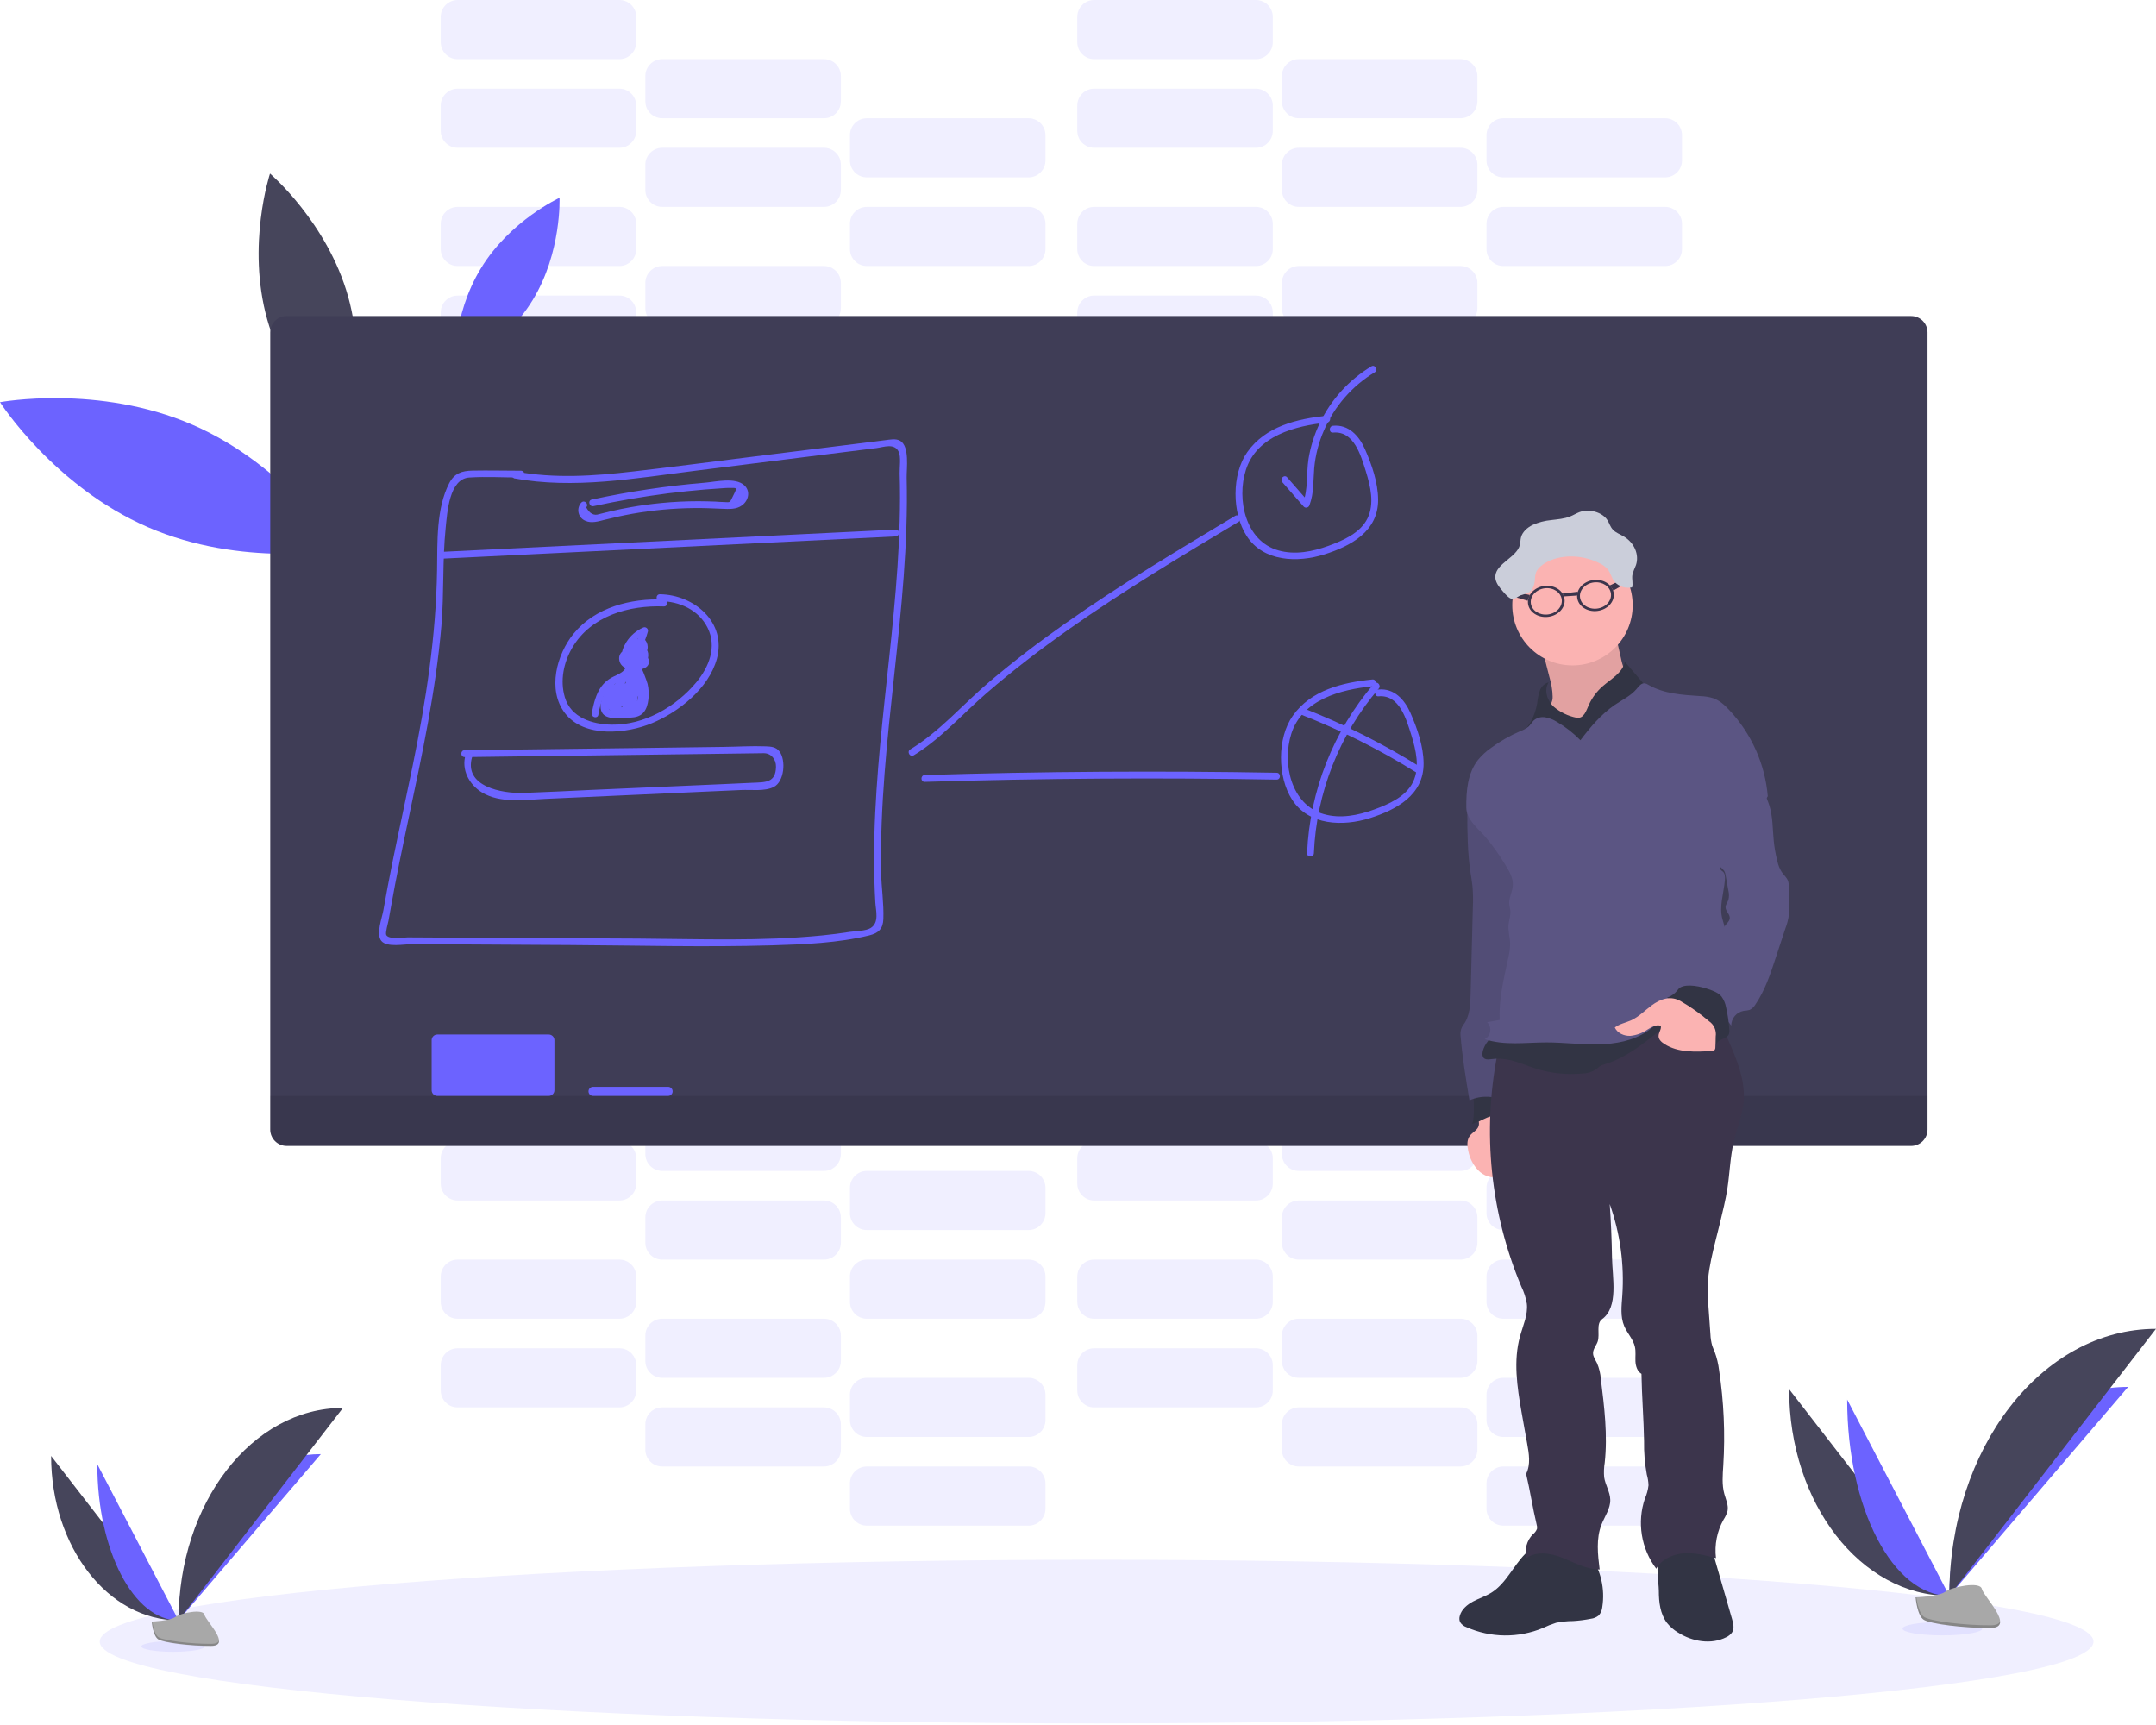 <?xml version="1.0" encoding="UTF-8"?> <svg xmlns="http://www.w3.org/2000/svg" width="100" height="80" viewBox="0 0 100 80" fill="none"><g clip-path="url(#clip0)"><path opacity="0.1" d="M28.727 13.708H21.226C20.793 13.708 20.442 14.059 20.442 14.491V15.666C20.442 16.099 20.793 16.449 21.226 16.449H28.727C29.16 16.449 29.511 16.099 29.511 15.666V14.491C29.511 14.059 29.16 13.708 28.727 13.708Z" fill="#6C63FF"></path><path opacity="0.1" d="M38.217 16.449H30.716C30.283 16.449 29.932 16.8 29.932 17.233V18.407C29.932 18.84 30.283 19.191 30.716 19.191H38.217C38.65 19.191 39.001 18.84 39.001 18.407V17.233C39.001 16.8 38.65 16.449 38.217 16.449Z" fill="#6C63FF"></path><path opacity="0.1" d="M47.707 19.191H40.206C39.773 19.191 39.422 19.542 39.422 19.974V21.149C39.422 21.582 39.773 21.932 40.206 21.932H47.707C48.14 21.932 48.491 21.582 48.491 21.149V19.974C48.491 19.542 48.14 19.191 47.707 19.191Z" fill="#6C63FF"></path><path opacity="0.1" d="M28.727 9.595H21.226C20.793 9.595 20.442 9.946 20.442 10.379V11.554C20.442 11.986 20.793 12.337 21.226 12.337H28.727C29.16 12.337 29.511 11.986 29.511 11.554V10.379C29.511 9.946 29.16 9.595 28.727 9.595Z" fill="#6C63FF"></path><path opacity="0.1" d="M38.217 12.337H30.716C30.283 12.337 29.932 12.688 29.932 13.12V14.295C29.932 14.728 30.283 15.079 30.716 15.079H38.217C38.65 15.079 39.001 14.728 39.001 14.295V13.12C39.001 12.688 38.65 12.337 38.217 12.337Z" fill="#6C63FF"></path><path opacity="0.1" d="M47.707 15.079H40.206C39.773 15.079 39.422 15.429 39.422 15.862V17.037C39.422 17.469 39.773 17.82 40.206 17.82H47.707C48.14 17.82 48.491 17.469 48.491 17.037V15.862C48.491 15.429 48.14 15.079 47.707 15.079Z" fill="#6C63FF"></path><path opacity="0.1" d="M58.252 13.708H50.75C50.318 13.708 49.967 14.059 49.967 14.491V15.666C49.967 16.099 50.318 16.449 50.75 16.449H58.252C58.684 16.449 59.035 16.099 59.035 15.666V14.491C59.035 14.059 58.684 13.708 58.252 13.708Z" fill="#6C63FF"></path><path opacity="0.1" d="M67.742 16.449H60.24C59.807 16.449 59.457 16.8 59.457 17.233V18.407C59.457 18.84 59.807 19.191 60.24 19.191H67.742C68.174 19.191 68.525 18.84 68.525 18.407V17.233C68.525 16.8 68.174 16.449 67.742 16.449Z" fill="#6C63FF"></path><path opacity="0.1" d="M77.231 19.191H69.73C69.297 19.191 68.947 19.542 68.947 19.974V21.149C68.947 21.582 69.297 21.932 69.73 21.932H77.231C77.664 21.932 78.015 21.582 78.015 21.149V19.974C78.015 19.542 77.664 19.191 77.231 19.191Z" fill="#6C63FF"></path><path opacity="0.1" d="M58.252 9.595H50.75C50.318 9.595 49.967 9.946 49.967 10.379V11.554C49.967 11.986 50.318 12.337 50.75 12.337H58.252C58.684 12.337 59.035 11.986 59.035 11.554V10.379C59.035 9.946 58.684 9.595 58.252 9.595Z" fill="#6C63FF"></path><path opacity="0.1" d="M67.742 12.337H60.24C59.807 12.337 59.457 12.688 59.457 13.12V14.295C59.457 14.728 59.807 15.079 60.24 15.079H67.742C68.174 15.079 68.525 14.728 68.525 14.295V13.12C68.525 12.688 68.174 12.337 67.742 12.337Z" fill="#6C63FF"></path><path opacity="0.1" d="M77.231 15.079H69.73C69.297 15.079 68.947 15.429 68.947 15.862V17.037C68.947 17.469 69.297 17.82 69.73 17.82H77.231C77.664 17.82 78.015 17.469 78.015 17.037V15.862C78.015 15.429 77.664 15.079 77.231 15.079Z" fill="#6C63FF"></path><path opacity="0.1" d="M28.727 4.112H21.226C20.793 4.112 20.442 4.463 20.442 4.896V6.07C20.442 6.503 20.793 6.854 21.226 6.854H28.727C29.16 6.854 29.511 6.503 29.511 6.07V4.896C29.511 4.463 29.16 4.112 28.727 4.112Z" fill="#6C63FF"></path><path opacity="0.1" d="M38.217 6.854H30.716C30.283 6.854 29.932 7.205 29.932 7.637V8.812C29.932 9.245 30.283 9.595 30.716 9.595H38.217C38.65 9.595 39.001 9.245 39.001 8.812V7.637C39.001 7.205 38.65 6.854 38.217 6.854Z" fill="#6C63FF"></path><path opacity="0.1" d="M47.707 9.595H40.206C39.773 9.595 39.422 9.946 39.422 10.379V11.554C39.422 11.986 39.773 12.337 40.206 12.337H47.707C48.14 12.337 48.491 11.986 48.491 11.554V10.379C48.491 9.946 48.14 9.595 47.707 9.595Z" fill="#6C63FF"></path><path opacity="0.1" d="M28.727 0H21.226C20.793 0 20.442 0.351 20.442 0.783V1.958C20.442 2.391 20.793 2.742 21.226 2.742H28.727C29.16 2.742 29.511 2.391 29.511 1.958V0.783C29.511 0.351 29.16 0 28.727 0Z" fill="#6C63FF"></path><path opacity="0.1" d="M38.217 2.741H30.716C30.283 2.741 29.932 3.092 29.932 3.525V4.7C29.932 5.132 30.283 5.483 30.716 5.483H38.217C38.65 5.483 39.001 5.132 39.001 4.7V3.525C39.001 3.092 38.65 2.741 38.217 2.741Z" fill="#6C63FF"></path><path opacity="0.1" d="M47.707 5.483H40.206C39.773 5.483 39.422 5.834 39.422 6.267V7.441C39.422 7.874 39.773 8.225 40.206 8.225H47.707C48.14 8.225 48.491 7.874 48.491 7.441V6.267C48.491 5.834 48.14 5.483 47.707 5.483Z" fill="#6C63FF"></path><path opacity="0.1" d="M58.252 4.112H50.75C50.318 4.112 49.967 4.463 49.967 4.896V6.07C49.967 6.503 50.318 6.854 50.75 6.854H58.252C58.684 6.854 59.035 6.503 59.035 6.07V4.896C59.035 4.463 58.684 4.112 58.252 4.112Z" fill="#6C63FF"></path><path opacity="0.1" d="M67.742 6.854H60.24C59.807 6.854 59.457 7.205 59.457 7.637V8.812C59.457 9.245 59.807 9.595 60.24 9.595H67.742C68.174 9.595 68.525 9.245 68.525 8.812V7.637C68.525 7.205 68.174 6.854 67.742 6.854Z" fill="#6C63FF"></path><path opacity="0.1" d="M77.231 9.595H69.73C69.297 9.595 68.947 9.946 68.947 10.379V11.554C68.947 11.986 69.297 12.337 69.73 12.337H77.231C77.664 12.337 78.015 11.986 78.015 11.554V10.379C78.015 9.946 77.664 9.595 77.231 9.595Z" fill="#6C63FF"></path><path opacity="0.1" d="M58.252 0H50.75C50.318 0 49.967 0.351 49.967 0.783V1.958C49.967 2.391 50.318 2.742 50.75 2.742H58.252C58.684 2.742 59.035 2.391 59.035 1.958V0.783C59.035 0.351 58.684 0 58.252 0Z" fill="#6C63FF"></path><path opacity="0.1" d="M67.742 2.741H60.24C59.807 2.741 59.457 3.092 59.457 3.525V4.7C59.457 5.132 59.807 5.483 60.24 5.483H67.742C68.174 5.483 68.525 5.132 68.525 4.7V3.525C68.525 3.092 68.174 2.741 67.742 2.741Z" fill="#6C63FF"></path><path opacity="0.1" d="M77.231 5.483H69.73C69.297 5.483 68.947 5.834 68.947 6.267V7.441C68.947 7.874 69.297 8.225 69.73 8.225H77.231C77.664 8.225 78.015 7.874 78.015 7.441V6.267C78.015 5.834 77.664 5.483 77.231 5.483Z" fill="#6C63FF"></path><path opacity="0.1" d="M28.727 62.528H21.226C20.793 62.528 20.442 62.879 20.442 63.312V64.486C20.442 64.919 20.793 65.27 21.226 65.27H28.727C29.16 65.27 29.511 64.919 29.511 64.486V63.312C29.511 62.879 29.16 62.528 28.727 62.528Z" fill="#6C63FF"></path><path opacity="0.1" d="M38.217 65.27H30.716C30.283 65.27 29.932 65.621 29.932 66.053V67.228C29.932 67.661 30.283 68.011 30.716 68.011H38.217C38.65 68.011 39.001 67.661 39.001 67.228V66.053C39.001 65.621 38.65 65.27 38.217 65.27Z" fill="#6C63FF"></path><path opacity="0.1" d="M47.707 68.011H40.206C39.773 68.011 39.422 68.362 39.422 68.795V69.97C39.422 70.402 39.773 70.753 40.206 70.753H47.707C48.14 70.753 48.491 70.402 48.491 69.97V68.795C48.491 68.362 48.14 68.011 47.707 68.011Z" fill="#6C63FF"></path><path opacity="0.1" d="M28.727 58.416H21.226C20.793 58.416 20.442 58.767 20.442 59.2V60.374C20.442 60.807 20.793 61.158 21.226 61.158H28.727C29.16 61.158 29.511 60.807 29.511 60.374V59.2C29.511 58.767 29.16 58.416 28.727 58.416Z" fill="#6C63FF"></path><path opacity="0.1" d="M38.217 61.157H30.716C30.283 61.157 29.932 61.508 29.932 61.941V63.116C29.932 63.548 30.283 63.899 30.716 63.899H38.217C38.65 63.899 39.001 63.548 39.001 63.116V61.941C39.001 61.508 38.65 61.157 38.217 61.157Z" fill="#6C63FF"></path><path opacity="0.1" d="M47.707 63.899H40.206C39.773 63.899 39.422 64.25 39.422 64.683V65.857C39.422 66.29 39.773 66.641 40.206 66.641H47.707C48.14 66.641 48.491 66.29 48.491 65.857V64.683C48.491 64.25 48.14 63.899 47.707 63.899Z" fill="#6C63FF"></path><path opacity="0.1" d="M58.252 62.528H50.75C50.318 62.528 49.967 62.879 49.967 63.312V64.486C49.967 64.919 50.318 65.27 50.75 65.27H58.252C58.684 65.27 59.035 64.919 59.035 64.486V63.312C59.035 62.879 58.684 62.528 58.252 62.528Z" fill="#6C63FF"></path><path opacity="0.1" d="M67.742 65.27H60.24C59.807 65.27 59.457 65.621 59.457 66.053V67.228C59.457 67.661 59.807 68.011 60.24 68.011H67.742C68.174 68.011 68.525 67.661 68.525 67.228V66.053C68.525 65.621 68.174 65.27 67.742 65.27Z" fill="#6C63FF"></path><path opacity="0.1" d="M77.231 68.011H69.73C69.297 68.011 68.947 68.362 68.947 68.795V69.97C68.947 70.402 69.297 70.753 69.73 70.753H77.231C77.664 70.753 78.015 70.402 78.015 69.97V68.795C78.015 68.362 77.664 68.011 77.231 68.011Z" fill="#6C63FF"></path><path opacity="0.1" d="M58.252 58.416H50.75C50.318 58.416 49.967 58.767 49.967 59.2V60.374C49.967 60.807 50.318 61.158 50.75 61.158H58.252C58.684 61.158 59.035 60.807 59.035 60.374V59.2C59.035 58.767 58.684 58.416 58.252 58.416Z" fill="#6C63FF"></path><path opacity="0.1" d="M67.742 61.157H60.24C59.807 61.157 59.457 61.508 59.457 61.941V63.116C59.457 63.548 59.807 63.899 60.24 63.899H67.742C68.174 63.899 68.525 63.548 68.525 63.116V61.941C68.525 61.508 68.174 61.157 67.742 61.157Z" fill="#6C63FF"></path><path opacity="0.1" d="M77.231 63.899H69.73C69.297 63.899 68.947 64.25 68.947 64.683V65.857C68.947 66.29 69.297 66.641 69.73 66.641H77.231C77.664 66.641 78.015 66.29 78.015 65.857V64.683C78.015 64.25 77.664 63.899 77.231 63.899Z" fill="#6C63FF"></path><path opacity="0.1" d="M28.727 52.933H21.226C20.793 52.933 20.442 53.284 20.442 53.716V54.891C20.442 55.324 20.793 55.674 21.226 55.674H28.727C29.16 55.674 29.511 55.324 29.511 54.891V53.716C29.511 53.284 29.16 52.933 28.727 52.933Z" fill="#6C63FF"></path><path opacity="0.1" d="M38.217 55.675H30.716C30.283 55.675 29.932 56.025 29.932 56.458V57.633C29.932 58.065 30.283 58.416 30.716 58.416H38.217C38.65 58.416 39.001 58.065 39.001 57.633V56.458C39.001 56.025 38.65 55.675 38.217 55.675Z" fill="#6C63FF"></path><path opacity="0.1" d="M47.707 58.416H40.206C39.773 58.416 39.422 58.767 39.422 59.2V60.374C39.422 60.807 39.773 61.158 40.206 61.158H47.707C48.14 61.158 48.491 60.807 48.491 60.374V59.2C48.491 58.767 48.14 58.416 47.707 58.416Z" fill="#6C63FF"></path><path opacity="0.1" d="M28.727 48.821H21.226C20.793 48.821 20.442 49.171 20.442 49.604V50.779C20.442 51.211 20.793 51.562 21.226 51.562H28.727C29.16 51.562 29.511 51.211 29.511 50.779V49.604C29.511 49.171 29.16 48.821 28.727 48.821Z" fill="#6C63FF"></path><path opacity="0.1" d="M38.217 51.562H30.716C30.283 51.562 29.932 51.913 29.932 52.346V53.52C29.932 53.953 30.283 54.304 30.716 54.304H38.217C38.65 54.304 39.001 53.953 39.001 53.52V52.346C39.001 51.913 38.65 51.562 38.217 51.562Z" fill="#6C63FF"></path><path opacity="0.1" d="M47.707 54.304H40.206C39.773 54.304 39.422 54.654 39.422 55.087V56.262C39.422 56.694 39.773 57.045 40.206 57.045H47.707C48.14 57.045 48.491 56.694 48.491 56.262V55.087C48.491 54.654 48.14 54.304 47.707 54.304Z" fill="#6C63FF"></path><path opacity="0.1" d="M58.252 52.933H50.75C50.318 52.933 49.967 53.284 49.967 53.716V54.891C49.967 55.324 50.318 55.674 50.75 55.674H58.252C58.684 55.674 59.035 55.324 59.035 54.891V53.716C59.035 53.284 58.684 52.933 58.252 52.933Z" fill="#6C63FF"></path><path opacity="0.1" d="M67.742 55.675H60.24C59.807 55.675 59.457 56.025 59.457 56.458V57.633C59.457 58.065 59.807 58.416 60.24 58.416H67.742C68.174 58.416 68.525 58.065 68.525 57.633V56.458C68.525 56.025 68.174 55.675 67.742 55.675Z" fill="#6C63FF"></path><path opacity="0.1" d="M77.231 58.416H69.73C69.297 58.416 68.947 58.767 68.947 59.2V60.374C68.947 60.807 69.297 61.158 69.73 61.158H77.231C77.664 61.158 78.015 60.807 78.015 60.374V59.2C78.015 58.767 77.664 58.416 77.231 58.416Z" fill="#6C63FF"></path><path opacity="0.1" d="M58.252 48.821H50.75C50.318 48.821 49.967 49.171 49.967 49.604V50.779C49.967 51.211 50.318 51.562 50.75 51.562H58.252C58.684 51.562 59.035 51.211 59.035 50.779V49.604C59.035 49.171 58.684 48.821 58.252 48.821Z" fill="#6C63FF"></path><path opacity="0.1" d="M67.742 51.562H60.24C59.807 51.562 59.457 51.913 59.457 52.346V53.52C59.457 53.953 59.807 54.304 60.24 54.304H67.742C68.174 54.304 68.525 53.953 68.525 53.52V52.346C68.525 51.913 68.174 51.562 67.742 51.562Z" fill="#6C63FF"></path><path opacity="0.1" d="M77.231 54.304H69.73C69.297 54.304 68.947 54.654 68.947 55.087V56.262C68.947 56.694 69.297 57.045 69.73 57.045H77.231C77.664 57.045 78.015 56.694 78.015 56.262V55.087C78.015 54.654 77.664 54.304 77.231 54.304Z" fill="#6C63FF"></path><path opacity="0.1" d="M50.863 79.927C76.399 79.927 97.1 78.227 97.1 76.131C97.1 74.034 76.399 72.335 50.863 72.335C25.327 72.335 4.626 74.034 4.626 76.131C4.626 78.227 25.327 79.927 50.863 79.927Z" fill="#6C63FF"></path><path d="M8.926 19.697C13.286 21.587 15.791 25.496 15.791 25.496C15.791 25.496 11.227 26.34 6.865 24.451C2.504 22.563 0 18.652 0 18.652C0 18.652 4.565 17.807 8.926 19.697Z" fill="#6C63FF"></path><path d="M22.307 12.442C23.655 10.228 25.952 9.174 25.952 9.174C25.952 9.174 26.057 11.698 24.713 13.906C23.369 16.114 21.067 17.167 21.067 17.167C21.067 17.167 20.957 14.644 22.307 12.442Z" fill="#6C63FF"></path><path d="M12.393 14.812C13.358 18.256 16.017 20.523 16.017 20.523C16.017 20.523 17.113 17.204 16.148 13.759C15.183 10.315 12.523 8.049 12.523 8.049C12.523 8.049 11.427 11.367 12.393 14.812Z" fill="#46455B"></path><path d="M88.643 14.657H13.294C12.875 14.657 12.534 14.997 12.534 15.417V52.384C12.534 52.803 12.875 53.144 13.294 53.144H88.643C89.062 53.144 89.403 52.803 89.403 52.384V15.417C89.403 14.997 89.062 14.657 88.643 14.657Z" fill="#3F3D56"></path><path opacity="0.1" d="M12.534 50.824H89.403V52.383C89.403 52.585 89.323 52.779 89.18 52.921C89.038 53.064 88.844 53.144 88.643 53.144H13.294C13.093 53.144 12.899 53.064 12.757 52.921C12.614 52.779 12.534 52.585 12.534 52.383V50.824Z" fill="black"></path><path d="M25.451 47.977H20.284C20.139 47.977 20.021 48.095 20.021 48.241V50.56C20.021 50.706 20.139 50.824 20.284 50.824H25.451C25.597 50.824 25.715 50.706 25.715 50.56V48.241C25.715 48.095 25.597 47.977 25.451 47.977Z" fill="#6C63FF"></path><path d="M30.987 50.402H27.507C27.391 50.402 27.296 50.497 27.296 50.613C27.296 50.73 27.391 50.824 27.507 50.824H30.987C31.103 50.824 31.198 50.73 31.198 50.613C31.198 50.497 31.103 50.402 30.987 50.402Z" fill="#6C63FF"></path><path d="M23.832 22.183C26.615 22.697 29.454 22.183 32.225 21.835L40.647 20.781C40.987 20.738 41.483 20.534 41.683 20.951C41.796 21.184 41.72 21.689 41.728 21.957C41.751 22.695 41.748 23.433 41.728 24.171C41.691 25.582 41.587 26.989 41.455 28.394C41.199 31.143 40.836 33.877 40.655 36.636C40.562 38.041 40.516 39.45 40.557 40.854C40.566 41.19 40.58 41.525 40.6 41.859C40.622 42.233 40.79 42.789 40.382 43.039C40.149 43.182 39.69 43.175 39.423 43.217C39.002 43.284 38.58 43.336 38.15 43.38C35.314 43.663 32.442 43.545 29.596 43.528L21.002 43.484L18.906 43.472C18.716 43.472 18.032 43.586 17.915 43.361C17.865 43.265 17.997 42.816 18.02 42.695C18.053 42.497 18.088 42.299 18.126 42.102C18.37 40.715 18.659 39.337 18.95 37.96C19.576 35.007 20.216 32.04 20.473 29.024C20.601 27.511 20.516 25.985 20.672 24.475C20.745 23.773 20.831 22.209 21.765 22.146C22.555 22.094 23.37 22.146 24.163 22.146C24.204 22.146 24.245 22.13 24.274 22.1C24.304 22.07 24.321 22.03 24.321 21.988C24.321 21.946 24.304 21.906 24.274 21.876C24.245 21.847 24.204 21.83 24.163 21.83C23.414 21.83 22.664 21.81 21.916 21.825C21.418 21.834 21.072 21.952 20.835 22.41C20.228 23.585 20.291 25.151 20.272 26.434C20.226 29.503 19.755 32.507 19.141 35.509C18.832 37.02 18.499 38.526 18.192 40.038C18.048 40.76 17.91 41.485 17.783 42.211C17.724 42.557 17.426 43.32 17.688 43.637C17.951 43.954 18.759 43.783 19.12 43.786L21.636 43.8L26.457 43.828C29.572 43.846 32.697 43.933 35.811 43.842C37.298 43.797 38.869 43.736 40.317 43.381C40.748 43.275 40.956 43.077 40.972 42.617C40.998 41.904 40.882 41.17 40.867 40.454C40.761 34.327 42.201 28.286 42.053 22.158C42.044 21.741 42.201 20.691 41.745 20.439C41.541 20.325 41.275 20.388 41.06 20.413C40.649 20.46 40.239 20.518 39.827 20.567L34.487 21.233C32.779 21.444 31.073 21.672 29.363 21.866C27.552 22.077 25.724 22.202 23.92 21.866C23.721 21.829 23.635 22.134 23.836 22.171L23.832 22.183Z" fill="#6C63FF"></path><path d="M20.475 25.911L41.545 24.877C41.748 24.867 41.749 24.55 41.545 24.561L20.475 25.594C20.273 25.604 20.272 25.92 20.475 25.911Z" fill="#6C63FF"></path><path d="M26.966 23.303C26.907 23.366 26.865 23.442 26.842 23.524C26.819 23.607 26.816 23.694 26.835 23.778C26.853 23.862 26.892 23.94 26.947 24.006C27.003 24.071 27.073 24.122 27.153 24.154C27.437 24.284 27.77 24.175 28.051 24.105C28.473 23.999 28.895 23.905 29.328 23.828C30.271 23.661 31.227 23.573 32.185 23.563C32.621 23.557 33.055 23.577 33.491 23.596C33.807 23.609 34.148 23.634 34.416 23.438C34.722 23.215 34.821 22.778 34.521 22.506C34.1 22.121 33.191 22.345 32.703 22.385C30.936 22.532 29.18 22.794 27.446 23.169C27.248 23.212 27.331 23.517 27.53 23.474C28.674 23.227 29.827 23.029 30.988 22.879C31.559 22.809 32.131 22.75 32.703 22.701C32.973 22.679 33.243 22.659 33.513 22.643C33.619 22.637 33.73 22.625 33.838 22.628C34.172 22.636 34.211 22.576 34.011 22.98C33.833 23.337 33.89 23.296 33.581 23.284C33.45 23.284 33.319 23.27 33.188 23.263C32.921 23.252 32.653 23.246 32.385 23.245C31.815 23.245 31.246 23.273 30.679 23.328C30.198 23.374 29.718 23.439 29.243 23.524C28.945 23.576 28.65 23.637 28.356 23.705C28.226 23.736 28.096 23.767 27.966 23.8C27.904 23.817 27.84 23.831 27.778 23.847C27.548 23.927 27.351 23.822 27.189 23.531C27.33 23.384 27.108 23.16 26.965 23.308L26.966 23.303Z" fill="#6C63FF"></path><path d="M30.785 27.803C29.26 27.744 27.612 28.157 26.607 29.385C25.82 30.346 25.372 31.994 26.205 33.076C27.1 34.236 29.064 34.031 30.248 33.536C31.5 33.009 32.871 31.922 33.248 30.562C33.717 28.863 32.193 27.579 30.606 27.56C30.403 27.56 30.403 27.876 30.606 27.876C31.511 27.887 32.399 28.275 32.821 29.117C33.262 30.005 32.882 30.937 32.293 31.648C31.351 32.779 29.877 33.632 28.375 33.608C27.474 33.594 26.477 33.285 26.198 32.334C25.968 31.564 26.143 30.721 26.544 30.038C27.41 28.561 29.174 28.062 30.792 28.125C30.995 28.132 30.995 27.816 30.792 27.809L30.785 27.803Z" fill="#6C63FF"></path><path d="M29.27 30.146C29.205 30.122 29.135 30.115 29.066 30.125C28.998 30.136 28.933 30.163 28.878 30.205C28.823 30.247 28.779 30.303 28.751 30.366C28.723 30.43 28.712 30.499 28.718 30.568C28.749 30.98 29.203 31.096 29.543 31.071C29.837 31.046 30.181 30.937 30.078 30.569C30.059 30.504 30.026 30.444 29.982 30.393C29.937 30.341 29.882 30.3 29.821 30.272C29.726 30.235 29.624 30.222 29.523 30.235C29.484 30.235 29.127 30.366 29.279 30.209L29.03 30.176C29.057 30.203 29.079 30.236 29.092 30.273C29.105 30.309 29.11 30.348 29.106 30.387C29.106 30.414 29.114 30.441 29.128 30.465C29.142 30.489 29.162 30.509 29.186 30.522C29.21 30.536 29.237 30.543 29.264 30.543C29.292 30.544 29.319 30.536 29.343 30.523C29.379 30.508 29.419 30.503 29.457 30.509C29.496 30.515 29.532 30.532 29.562 30.558C29.592 30.583 29.614 30.617 29.626 30.654C29.637 30.692 29.638 30.732 29.629 30.77C29.62 30.806 29.625 30.845 29.642 30.878C29.659 30.911 29.687 30.938 29.722 30.952C29.756 30.967 29.795 30.969 29.831 30.958C29.866 30.947 29.897 30.924 29.918 30.892C30.023 30.702 30.151 30.325 29.992 30.126C29.887 29.992 29.683 30.033 29.557 30.111C29.479 30.166 29.406 30.228 29.34 30.297C29.212 30.41 29.129 30.463 29.176 30.247C29.255 29.853 29.631 29.54 29.974 29.383L29.741 29.205C29.62 29.662 29.402 30.088 29.104 30.454L29.373 30.566C29.366 30.421 29.403 30.278 29.48 30.155C29.557 30.032 29.67 29.936 29.804 29.88H29.649L29.731 30.015C29.7 30.214 30.005 30.299 30.036 30.098C30.076 29.837 29.911 29.499 29.607 29.627C29.243 29.779 29.054 30.195 29.061 30.566C29.061 30.693 29.241 30.791 29.332 30.679C29.668 30.272 29.913 29.797 30.05 29.288C30.058 29.258 30.056 29.226 30.046 29.197C30.035 29.168 30.017 29.142 29.992 29.123C29.967 29.104 29.938 29.093 29.907 29.09C29.876 29.088 29.845 29.095 29.817 29.11C29.502 29.253 29.235 29.485 29.05 29.779C28.921 29.989 28.76 30.318 28.891 30.561C28.912 30.6 28.941 30.634 28.976 30.661C29.01 30.689 29.05 30.709 29.093 30.721C29.136 30.733 29.18 30.737 29.224 30.732C29.268 30.726 29.311 30.712 29.349 30.691C29.447 30.633 29.536 30.562 29.614 30.48C29.653 30.445 29.696 30.385 29.748 30.374C29.794 30.343 29.792 30.36 29.741 30.43C29.74 30.539 29.708 30.646 29.649 30.738L29.938 30.859C29.964 30.761 29.961 30.657 29.929 30.56C29.897 30.463 29.838 30.378 29.759 30.314C29.68 30.25 29.583 30.21 29.482 30.2C29.381 30.19 29.279 30.209 29.188 30.255L29.426 30.392C29.431 30.258 29.389 30.126 29.307 30.02C29.295 29.999 29.278 29.982 29.258 29.969C29.238 29.956 29.215 29.947 29.191 29.944C29.167 29.941 29.143 29.943 29.12 29.951C29.098 29.958 29.077 29.971 29.059 29.987C28.899 30.155 28.868 30.445 29.07 30.6C29.221 30.715 29.294 30.6 29.46 30.573C30.022 30.501 29.694 30.754 29.496 30.762C29.407 30.772 29.318 30.765 29.231 30.743C29.011 30.669 28.997 30.573 29.19 30.455C29.379 30.532 29.46 30.227 29.274 30.151L29.27 30.146Z" fill="#6C63FF"></path><path d="M29.016 30.724C29.146 31.146 28.61 31.285 28.356 31.431C28.178 31.531 28.022 31.667 27.899 31.83C27.634 32.187 27.535 32.64 27.447 33.067C27.407 33.267 27.712 33.351 27.753 33.151C27.801 32.838 27.891 32.532 28.02 32.242C28.209 31.864 28.482 31.738 28.836 31.544C29.19 31.349 29.446 31.049 29.321 30.64C29.262 30.446 28.956 30.529 29.016 30.724Z" fill="#6C63FF"></path><path d="M29.543 30.512C29.468 30.523 29.399 30.561 29.35 30.619C29.302 30.678 29.276 30.753 29.28 30.828C29.28 30.954 29.363 31.034 29.42 31.134C29.555 31.339 29.658 31.564 29.726 31.8C29.776 32.026 29.826 32.432 29.708 32.643C29.49 33.034 29.095 32.96 28.759 32.96C28.443 32.96 28.198 33.065 28.209 32.624C28.215 32.377 28.388 32.126 28.525 31.93L28.236 31.892C28.297 32.214 28.329 32.541 28.332 32.869C28.332 33.015 28.556 33.097 28.626 32.948C28.796 32.591 28.93 32.219 29.028 31.837L28.717 31.794L28.772 32.596C28.773 32.63 28.784 32.663 28.805 32.69C28.827 32.717 28.856 32.736 28.889 32.745C28.922 32.754 28.957 32.752 28.989 32.74C29.021 32.727 29.048 32.705 29.066 32.676C29.103 32.635 29.13 32.587 29.145 32.534C29.155 32.484 29.058 32.15 29.019 32.269L29.329 32.311L29.352 31.55L29.035 31.592C29.102 31.807 29.122 32.033 29.094 32.256C29.074 32.432 29.37 32.472 29.411 32.298L29.609 31.276L29.32 31.312C29.389 31.454 29.407 31.614 29.374 31.768C29.351 31.971 29.667 31.968 29.69 31.768C29.717 31.558 29.683 31.345 29.593 31.153C29.577 31.127 29.554 31.106 29.526 31.092C29.498 31.079 29.467 31.074 29.436 31.078C29.405 31.082 29.377 31.095 29.353 31.115C29.33 31.135 29.313 31.162 29.304 31.191L29.105 32.214L29.416 32.256C29.448 32.005 29.423 31.75 29.345 31.509C29.335 31.472 29.311 31.441 29.28 31.42C29.248 31.4 29.21 31.391 29.172 31.396C29.135 31.401 29.101 31.419 29.075 31.448C29.05 31.476 29.036 31.512 29.035 31.55L29.013 32.311C29.013 32.496 29.269 32.522 29.324 32.353L29.341 32.302C29.348 32.275 29.348 32.246 29.341 32.219C29.334 32.192 29.32 32.168 29.301 32.148C28.973 31.791 28.907 32.358 28.793 32.516L29.088 32.596L29.033 31.794C29.021 31.624 28.768 31.571 28.722 31.752C28.633 32.109 28.509 32.456 28.353 32.789L28.648 32.869C28.645 32.513 28.61 32.158 28.543 31.808C28.515 31.663 28.325 31.669 28.254 31.77C28.043 32.074 27.678 32.737 27.96 33.101C28.205 33.417 28.978 33.295 29.308 33.275C29.829 33.245 30.018 32.915 30.075 32.424C30.102 32.189 30.089 31.95 30.036 31.72C30.007 31.595 29.72 30.806 29.633 30.822C29.833 30.785 29.748 30.48 29.549 30.516L29.543 30.512Z" fill="#6C63FF"></path><path d="M28.931 31.223L28.067 32.363L28.34 32.522L28.973 31.607L28.684 31.485L28.369 32.688C28.36 32.724 28.365 32.763 28.382 32.796C28.399 32.83 28.427 32.856 28.462 32.87C28.496 32.885 28.535 32.887 28.571 32.876C28.607 32.865 28.637 32.842 28.658 32.81C28.801 32.572 28.962 32.346 29.14 32.132L28.876 31.978C28.805 32.251 28.669 32.501 28.478 32.709L28.743 32.863C28.759 32.717 28.798 32.575 28.858 32.441C28.939 32.259 28.682 32.097 28.585 32.281C28.496 32.448 28.394 32.608 28.28 32.759L28.569 32.797L28.633 32.497L28.345 32.459L28.391 32.722C28.398 32.749 28.413 32.773 28.433 32.792C28.452 32.812 28.477 32.826 28.503 32.833C28.53 32.84 28.558 32.84 28.585 32.833C28.611 32.825 28.636 32.812 28.655 32.792C28.923 32.515 29.137 32.192 29.288 31.838H29.016C29.088 31.97 29.138 32.112 29.165 32.26C29.203 32.449 29.455 32.379 29.475 32.218C29.52 31.864 29.543 31.509 29.544 31.152H29.228V31.816C29.228 31.988 29.51 32.038 29.539 31.858C29.56 31.698 29.613 31.544 29.694 31.404H29.417C29.484 31.512 29.52 31.636 29.522 31.763C29.522 31.805 29.539 31.845 29.569 31.875C29.598 31.904 29.639 31.921 29.68 31.921C29.722 31.921 29.763 31.904 29.792 31.875C29.822 31.845 29.839 31.805 29.839 31.763L29.879 31.552H29.574C29.605 31.739 29.721 32.79 29.308 32.667C29.239 32.65 29.219 32.654 29.248 32.678L29.342 32.478L29.562 32.011L29.267 31.931C29.286 32.148 29.306 32.458 29.175 32.644C29.07 32.794 28.745 32.854 28.58 32.766C28.47 32.688 28.377 32.59 28.304 32.477L28.088 32.688C28.263 32.815 28.547 33.129 28.773 33.146C28.945 33.16 29.089 33.018 29.202 32.904C29.375 32.725 29.51 32.513 29.598 32.28C29.687 32.048 29.727 31.8 29.717 31.551C29.717 31.509 29.701 31.469 29.671 31.439C29.641 31.41 29.601 31.393 29.559 31.393C29.517 31.393 29.477 31.41 29.447 31.439C29.418 31.469 29.401 31.509 29.401 31.551V31.912C29.401 31.954 29.418 31.994 29.447 32.023C29.477 32.053 29.517 32.07 29.559 32.07C29.601 32.07 29.641 32.053 29.671 32.023C29.701 31.994 29.717 31.954 29.717 31.912V31.027C29.717 30.985 29.701 30.945 29.671 30.915C29.641 30.886 29.601 30.869 29.559 30.869C29.517 30.869 29.477 30.886 29.447 30.915C29.418 30.945 29.401 30.985 29.401 31.027C29.401 31.239 29.382 31.451 29.346 31.66L29.657 31.702C29.633 31.45 29.621 31.197 29.622 30.944C29.622 30.906 29.608 30.869 29.583 30.841C29.558 30.813 29.523 30.794 29.486 30.789C29.448 30.784 29.41 30.793 29.378 30.813C29.346 30.834 29.323 30.865 29.312 30.901C29.265 31.103 29.207 31.301 29.151 31.498L29.44 31.46L29.418 31.376C29.403 31.175 29.087 31.174 29.102 31.376C29.105 31.461 29.127 31.545 29.167 31.621C29.228 31.749 29.419 31.704 29.456 31.583C29.516 31.384 29.57 31.186 29.617 30.986L29.306 30.944C29.305 31.197 29.316 31.45 29.341 31.702C29.357 31.864 29.618 31.934 29.651 31.744C29.693 31.506 29.715 31.265 29.717 31.023H29.401V31.907H29.717V31.547H29.401C29.42 31.945 29.282 32.334 29.016 32.631C28.975 32.678 28.931 32.721 28.883 32.762C28.808 32.833 28.74 32.823 28.68 32.729C28.53 32.667 28.375 32.506 28.244 32.413C28.114 32.319 27.934 32.504 28.027 32.629C28.27 32.951 28.631 33.311 29.081 33.156C29.555 32.988 29.619 32.347 29.584 31.925C29.572 31.785 29.362 31.69 29.289 31.846C29.184 32.069 29.078 32.29 28.973 32.514C28.936 32.592 28.867 32.699 28.878 32.792C28.913 33.029 29.201 32.99 29.378 32.977C30.064 32.925 29.956 31.952 29.877 31.462C29.85 31.3 29.614 31.325 29.572 31.462C29.538 31.559 29.521 31.66 29.52 31.762H29.837C29.825 31.581 29.774 31.404 29.688 31.244C29.674 31.221 29.654 31.201 29.63 31.188C29.606 31.174 29.579 31.167 29.551 31.167C29.524 31.167 29.497 31.174 29.473 31.188C29.449 31.201 29.429 31.221 29.415 31.244C29.32 31.407 29.257 31.586 29.227 31.771L29.543 31.814V31.15C29.543 31.108 29.527 31.068 29.497 31.038C29.467 31.009 29.427 30.992 29.385 30.992C29.343 30.992 29.303 31.009 29.273 31.038C29.244 31.068 29.227 31.108 29.227 31.15C29.226 31.506 29.203 31.862 29.157 32.215L29.468 32.173C29.433 32.001 29.372 31.834 29.288 31.68C29.274 31.656 29.254 31.637 29.23 31.623C29.206 31.61 29.179 31.602 29.152 31.602C29.124 31.602 29.097 31.61 29.073 31.623C29.049 31.637 29.029 31.656 29.015 31.68C28.878 32.01 28.68 32.312 28.432 32.57L28.697 32.639L28.65 32.376C28.626 32.235 28.428 32.231 28.361 32.338C28.309 32.417 28.273 32.506 28.257 32.6C28.24 32.693 28.243 32.789 28.265 32.882C28.292 33.032 28.482 33.016 28.554 32.92C28.668 32.769 28.77 32.609 28.859 32.442L28.586 32.282C28.513 32.439 28.463 32.607 28.438 32.778C28.419 32.918 28.585 33.063 28.703 32.932C28.93 32.684 29.094 32.386 29.182 32.061C29.221 31.918 29.023 31.782 28.917 31.907C28.723 32.14 28.547 32.387 28.39 32.646L28.679 32.768L29 31.569C29.009 31.532 29.004 31.494 28.987 31.461C28.97 31.427 28.942 31.401 28.907 31.386C28.873 31.372 28.834 31.37 28.798 31.381C28.762 31.392 28.732 31.415 28.711 31.447L28.079 32.363C27.961 32.533 28.232 32.679 28.352 32.522L29.212 31.383C29.335 31.221 29.061 31.067 28.939 31.223H28.931Z" fill="#6C63FF"></path><path d="M42.383 35.029C43.648 34.255 44.654 33.1 45.772 32.134C46.985 31.087 48.258 30.112 49.568 29.188C52.114 27.395 54.787 25.792 57.458 24.192C57.492 24.17 57.517 24.136 57.527 24.096C57.536 24.056 57.53 24.014 57.51 23.979C57.489 23.943 57.455 23.917 57.416 23.906C57.377 23.895 57.334 23.899 57.298 23.919C54.627 25.518 51.953 27.119 49.408 28.915C48.207 29.758 47.034 30.652 45.91 31.602C44.687 32.635 43.598 33.921 42.22 34.755C42.046 34.861 42.205 35.135 42.379 35.029H42.383Z" fill="#6C63FF"></path><path d="M61.541 19.28C60.17 19.42 58.694 19.769 57.851 20.968C57.122 21.999 57.138 23.798 57.822 24.856C58.599 26.059 60.187 26.103 61.421 25.714C62.655 25.325 63.932 24.642 63.92 23.168C63.914 22.377 63.628 21.554 63.313 20.837C63.041 20.218 62.559 19.677 61.829 19.745C61.628 19.764 61.626 20.081 61.829 20.062C62.807 19.971 63.121 21.132 63.353 21.865C63.564 22.549 63.759 23.359 63.428 24.039C63.097 24.719 62.298 25.066 61.616 25.315C60.878 25.583 60.067 25.746 59.296 25.526C57.77 25.099 57.348 23.164 57.788 21.791C58.294 20.209 60.086 19.744 61.547 19.597C61.747 19.577 61.749 19.26 61.547 19.28H61.541Z" fill="#6C63FF"></path><path d="M63.65 31.512C62.279 31.651 60.803 32 59.96 33.199C59.231 34.23 59.247 36.029 59.931 37.088C60.708 38.291 62.296 38.334 63.53 37.945C64.764 37.556 66.041 36.874 66.029 35.4C66.023 34.609 65.737 33.785 65.422 33.068C65.15 32.449 64.668 31.908 63.938 31.977C63.737 31.996 63.734 32.312 63.938 32.293C64.915 32.203 65.23 33.364 65.462 34.096C65.673 34.781 65.868 35.59 65.537 36.271C65.206 36.951 64.407 37.298 63.725 37.547C62.987 37.814 62.176 37.978 61.405 37.757C59.878 37.33 59.457 35.395 59.896 34.023C60.403 32.441 62.195 31.976 63.656 31.828C63.856 31.808 63.858 31.492 63.656 31.512H63.65Z" fill="#6C63FF"></path><path d="M59.474 22.36L60.472 23.499C60.492 23.518 60.516 23.532 60.543 23.539C60.569 23.546 60.597 23.546 60.624 23.538C60.65 23.531 60.675 23.517 60.694 23.498C60.714 23.479 60.728 23.455 60.736 23.428C60.947 22.874 60.907 22.299 60.956 21.716C61.011 21.113 61.162 20.523 61.404 19.969C61.891 18.844 62.715 17.899 63.764 17.264C63.938 17.159 63.779 16.885 63.605 16.991C62.571 17.614 61.742 18.525 61.219 19.613C60.963 20.142 60.785 20.706 60.691 21.286C60.586 21.97 60.682 22.687 60.429 23.344L60.694 23.273L59.7 22.137C59.565 21.984 59.343 22.209 59.477 22.36H59.474Z" fill="#6C63FF"></path><path d="M42.892 36.261C48.331 36.095 53.772 36.06 59.213 36.156C59.417 36.156 59.417 35.839 59.213 35.839C53.773 35.742 48.333 35.777 42.892 35.945C42.689 35.951 42.688 36.267 42.892 36.261Z" fill="#6C63FF"></path><path d="M60.35 33.142C62.209 33.872 63.998 34.77 65.693 35.827C65.866 35.932 66.025 35.661 65.852 35.554C64.135 34.484 62.322 33.575 60.438 32.837C60.25 32.763 60.167 33.068 60.355 33.142H60.35Z" fill="#6C63FF"></path><path d="M63.726 31.709C61.841 33.907 60.749 36.675 60.625 39.568C60.617 39.772 60.933 39.772 60.941 39.568C61.061 36.758 62.12 34.069 63.95 31.933C64.082 31.779 63.859 31.554 63.726 31.709Z" fill="#6C63FF"></path><path d="M21.554 35.113L33.339 34.959L34.694 34.941C34.938 34.941 35.181 34.933 35.425 34.931C35.768 34.931 35.999 35.216 35.992 35.564C35.977 36.302 35.513 36.276 34.905 36.302L33.441 36.369L27.477 36.631C26.409 36.679 25.339 36.737 24.271 36.774C23.307 36.803 21.475 36.489 21.903 35.087C21.962 34.891 21.657 34.808 21.597 35.002C21.386 35.692 21.759 36.392 22.36 36.754C23.213 37.266 24.337 37.092 25.279 37.05L32.601 36.718L34.379 36.639C34.834 36.618 35.468 36.71 35.887 36.498C36.378 36.251 36.465 35.267 36.155 34.852C35.995 34.642 35.772 34.623 35.522 34.613C34.866 34.588 34.199 34.631 33.542 34.639L29.891 34.688L21.55 34.793C21.346 34.793 21.346 35.11 21.55 35.11L21.554 35.113Z" fill="#6C63FF"></path><path d="M69.17 73.864C68.904 74.03 68.601 74.124 68.327 74.27C68.053 74.417 67.786 74.637 67.708 74.941C67.679 75.035 67.683 75.137 67.722 75.228C67.79 75.338 67.894 75.421 68.017 75.462C68.574 75.709 69.175 75.841 69.785 75.847C70.394 75.854 70.998 75.737 71.561 75.502C71.759 75.407 71.963 75.326 72.172 75.26C72.43 75.207 72.693 75.18 72.956 75.179C73.232 75.163 73.507 75.128 73.779 75.074C73.916 75.059 74.045 75.005 74.153 74.919C74.25 74.806 74.309 74.665 74.32 74.516C74.445 73.695 74.257 72.856 73.793 72.167C73.734 72.07 73.656 71.987 73.563 71.923C73.45 71.865 73.325 71.831 73.197 71.825C72.67 71.761 72.117 71.643 71.585 71.63C71.203 71.622 71.011 71.803 70.741 72.066C70.184 72.624 69.858 73.434 69.17 73.864Z" fill="#323444"></path><path d="M76.94 73.785C76.94 74.302 77.003 74.849 77.316 75.262C77.459 75.44 77.632 75.592 77.828 75.71C78.49 76.132 79.368 76.287 80.066 75.929C80.179 75.879 80.275 75.797 80.344 75.695C80.45 75.512 80.394 75.283 80.335 75.08L79.325 71.58C78.672 71.68 77.712 71.75 77.132 72.082C76.712 72.321 76.94 73.324 76.94 73.785Z" fill="#323444"></path><path d="M68.578 52.23C68.517 52.422 68.295 52.512 68.174 52.675C68.031 52.865 68.046 53.13 68.098 53.362C68.162 53.704 68.322 54.021 68.561 54.274C68.682 54.4 68.831 54.495 68.996 54.551C69.161 54.607 69.337 54.623 69.51 54.597C69.849 54.532 70.142 54.232 70.154 53.887C70.148 53.73 70.114 53.576 70.055 53.431L69.336 51.351C69.333 51.337 69.327 51.323 69.318 51.31C69.309 51.298 69.298 51.288 69.285 51.281C69.258 51.275 69.23 51.279 69.206 51.294C69.036 51.374 68.696 51.459 68.597 51.635C68.498 51.811 68.649 52.039 68.578 52.23Z" fill="#FBB3B2"></path><path d="M68.241 52.125C68.504 52.084 68.734 51.93 68.979 51.829C69.225 51.727 69.533 51.688 69.74 51.857C69.799 51.906 69.856 51.972 69.933 51.971C69.828 51.456 69.67 50.952 69.46 50.47C69.453 50.446 69.439 50.426 69.419 50.412C69.39 50.4 69.358 50.4 69.329 50.412L68.62 50.597C68.357 50.666 68.327 50.645 68.347 50.903C68.352 51.018 68.411 52.125 68.241 52.125Z" fill="#323444"></path><path d="M68.163 37.11C68.058 37.272 68.058 37.475 68.058 37.666C68.058 38.599 68.067 39.537 68.205 40.461C68.238 40.682 68.279 40.904 68.3 41.127C68.324 41.438 68.329 41.751 68.315 42.062L68.21 46.122C68.197 46.619 68.172 47.152 67.865 47.542C67.772 47.673 67.728 47.833 67.741 47.993C67.822 49.011 67.99 50.022 68.158 51.029C68.428 50.907 68.723 50.851 69.019 50.865C69.314 50.879 69.603 50.963 69.86 51.11C70.392 49.437 70.686 47.698 70.734 45.943C70.758 45.079 70.721 44.21 70.854 43.357C71.077 41.921 70.986 40.448 70.823 39.004C70.771 38.546 70.661 38.075 70.368 37.72C70.091 37.41 69.721 37.197 69.314 37.113C68.923 37.011 68.574 37.116 68.163 37.11Z" fill="#5B5583"></path><path opacity="0.1" d="M68.163 37.11C68.058 37.272 68.058 37.475 68.058 37.666C68.058 38.599 68.067 39.537 68.205 40.461C68.238 40.682 68.279 40.904 68.3 41.127C68.324 41.438 68.329 41.751 68.315 42.062L68.21 46.122C68.197 46.619 68.172 47.152 67.865 47.542C67.772 47.673 67.728 47.833 67.741 47.993C67.822 49.011 67.99 50.022 68.158 51.029C68.428 50.907 68.723 50.851 69.019 50.865C69.314 50.879 69.603 50.963 69.86 51.11C70.392 49.437 70.686 47.698 70.734 45.943C70.758 45.079 70.721 44.21 70.854 43.357C71.077 41.921 70.986 40.448 70.823 39.004C70.771 38.546 70.661 38.075 70.368 37.72C70.091 37.41 69.721 37.197 69.314 37.113C68.923 37.011 68.574 37.116 68.163 37.11Z" fill="black"></path><path d="M69.452 48.883C68.745 52.507 69.131 56.259 70.561 59.663C70.685 59.915 70.771 60.184 70.818 60.461C70.876 60.977 70.638 61.474 70.502 61.974C70.186 63.11 70.368 64.321 70.571 65.484C70.655 65.969 70.742 66.454 70.831 66.938C70.918 67.41 71.003 67.924 70.784 68.352C70.972 69.139 71.084 69.918 71.273 70.704C71.293 70.767 71.299 70.833 71.291 70.897C71.253 71 71.186 71.09 71.098 71.156C70.957 71.298 70.856 71.475 70.804 71.669C70.753 71.862 70.753 72.066 70.804 72.26C71.285 71.914 71.957 72.035 72.508 72.26C73.058 72.484 73.6 72.787 74.195 72.787C74.108 72.089 74.025 71.356 74.282 70.701C74.432 70.322 74.696 69.963 74.688 69.557C74.681 69.194 74.458 68.869 74.404 68.509C74.385 68.285 74.393 68.06 74.43 67.838C74.571 66.548 74.411 65.245 74.251 63.956C74.233 63.702 74.173 63.453 74.073 63.218C73.999 63.066 73.887 62.921 73.889 62.751C73.889 62.554 74.048 62.393 74.107 62.206C74.213 61.86 74.019 61.39 74.311 61.175C75.08 60.61 74.785 59.261 74.768 58.306C74.755 57.483 74.72 56.661 74.663 55.839C75.147 57.202 75.346 58.65 75.245 60.093C75.211 60.565 75.149 61.062 75.334 61.498C75.475 61.834 75.755 62.11 75.831 62.465C75.879 62.684 75.845 62.911 75.855 63.135C75.866 63.358 75.942 63.602 76.135 63.715C76.15 64.731 76.24 65.818 76.256 66.835C76.246 67.354 76.288 67.874 76.383 68.385C76.43 68.547 76.456 68.715 76.461 68.885C76.437 69.097 76.381 69.304 76.294 69.499C76.11 70.043 76.062 70.624 76.154 71.191C76.246 71.758 76.475 72.294 76.821 72.752C77.07 72.31 77.589 72.076 78.095 72.039C78.601 72.002 79.101 72.13 79.591 72.259C79.516 71.643 79.639 71.019 79.941 70.477C80.022 70.355 80.085 70.221 80.126 70.08C80.183 69.812 80.05 69.546 79.978 69.281C79.861 68.859 79.902 68.405 79.93 67.964C80.022 66.488 79.956 65.006 79.735 63.544C79.701 63.256 79.633 62.973 79.533 62.7C79.495 62.603 79.449 62.51 79.417 62.412C79.368 62.236 79.339 62.055 79.333 61.873L79.212 60.185C79.126 59.003 79.514 57.836 79.785 56.682C79.907 56.166 80.038 55.65 80.12 55.125C80.23 54.41 80.248 53.679 80.411 52.974C80.556 52.341 80.819 51.725 80.874 51.076C80.958 50.071 80.54 49.1 80.135 48.178C79.967 47.799 79.329 47.837 78.919 47.769C76.009 47.292 72.945 47.288 70.201 48.365C69.918 48.483 69.662 48.659 69.452 48.883Z" fill="#3C354C"></path><path d="M71.549 30.167L71.872 31.422C71.96 31.71 72.008 32.008 72.016 32.309C72.02 32.419 71.995 32.527 71.946 32.625C71.892 32.706 71.825 32.775 71.745 32.83C71.525 32.997 71.372 33.389 71.12 33.505C71.25 33.73 71.429 33.584 71.663 33.697C72.075 33.897 72.453 34.185 72.9 34.284C73.322 34.377 73.764 34.289 74.183 34.178C74.777 34.017 75.367 33.795 75.845 33.406C76.323 33.016 76.595 32.673 76.593 32.058C76.065 32.12 75.596 31.588 75.363 31.109C75.282 30.927 75.223 30.736 75.186 30.541L74.903 29.297C74.595 29.365 74.344 29.585 74.05 29.7C73.756 29.815 73.408 29.826 73.081 29.84C72.501 29.867 71.924 29.942 71.356 30.064C71.278 30.08 71.18 30.129 71.199 30.205" fill="#FBB3B2"></path><path opacity="0.1" d="M71.549 30.167L71.872 31.422C71.96 31.71 72.008 32.008 72.016 32.309C72.02 32.419 71.995 32.527 71.946 32.625C71.892 32.706 71.825 32.775 71.745 32.83C71.525 32.997 71.372 33.389 71.12 33.505C71.25 33.73 71.429 33.584 71.663 33.697C72.075 33.897 72.453 34.185 72.9 34.284C73.322 34.377 73.764 34.289 74.183 34.178C74.777 34.017 75.367 33.795 75.845 33.406C76.323 33.016 76.595 32.673 76.593 32.058C76.065 32.12 75.596 31.588 75.363 31.109C75.282 30.927 75.223 30.736 75.186 30.541L74.903 29.297C74.595 29.365 74.344 29.585 74.05 29.7C73.756 29.815 73.408 29.826 73.081 29.84C72.501 29.867 71.924 29.942 71.356 30.064C71.278 30.08 71.18 30.129 71.199 30.205" fill="black"></path><path d="M72.935 30.859C74.477 30.859 75.727 29.609 75.727 28.067C75.727 26.525 74.477 25.275 72.935 25.275C71.392 25.275 70.142 26.525 70.142 28.067C70.142 29.609 71.392 30.859 72.935 30.859Z" fill="#FBB3B2"></path><path d="M73.703 32.67C73.853 32.347 74.068 32.06 74.336 31.826C74.729 31.481 75.267 31.202 75.36 30.687L76.212 31.68C76.258 31.726 76.294 31.781 76.317 31.842C76.328 31.899 76.326 31.958 76.313 32.014C76.299 32.071 76.273 32.124 76.237 32.17C76.026 32.506 75.694 32.747 75.38 32.99C74.66 33.561 73.97 34.169 73.314 34.812C73.285 34.846 73.247 34.869 73.204 34.88C73.163 34.881 73.123 34.869 73.089 34.847C72.523 34.55 72.022 34.143 71.615 33.649C71.585 33.612 71.547 33.57 71.497 33.573C71.468 33.579 71.44 33.593 71.418 33.614C71.135 33.846 70.825 34.124 70.461 34.088C70.932 33.749 71.199 33.184 71.298 32.612C71.318 32.416 71.358 32.222 71.418 32.035C71.45 31.941 71.504 31.856 71.575 31.788C71.647 31.72 71.734 31.671 71.83 31.645C71.6 31.996 71.757 32.493 72.066 32.777C72.366 33.032 72.726 33.206 73.112 33.284C73.47 33.352 73.576 32.946 73.703 32.67Z" fill="#323444"></path><path d="M70.071 49.169C70.468 49.267 70.845 49.434 71.231 49.557C71.934 49.778 72.674 49.855 73.408 49.786C73.634 49.781 73.853 49.711 74.041 49.585C74.09 49.545 74.135 49.497 74.188 49.461C74.276 49.407 74.372 49.368 74.472 49.343C75.439 49.041 76.249 48.388 77.034 47.749C77.059 47.728 77.088 47.702 77.086 47.668C77.082 47.645 77.071 47.624 77.054 47.608L76.641 47.133C75.557 47.318 74.447 47.248 73.347 47.221C73.121 47.211 72.895 47.217 72.67 47.239C72.453 47.264 72.239 47.319 72.025 47.365C71.212 47.542 70.381 47.61 69.557 47.726C69.5 47.73 69.444 47.748 69.394 47.776C69.359 47.803 69.329 47.836 69.306 47.873L69.017 48.279C68.905 48.416 68.823 48.574 68.775 48.745C68.707 49.061 68.849 49.166 69.118 49.125C69.435 49.079 69.759 49.094 70.071 49.169Z" fill="#323444"></path><path d="M73.303 34.329C72.98 33.999 72.614 33.713 72.216 33.48C72.054 33.378 71.876 33.306 71.688 33.269C71.594 33.251 71.497 33.253 71.404 33.276C71.31 33.299 71.223 33.342 71.148 33.402C71.055 33.486 70.996 33.602 70.905 33.689C70.791 33.785 70.66 33.859 70.519 33.907C70.039 34.112 69.584 34.372 69.163 34.68C68.933 34.841 68.727 35.032 68.548 35.248C68.07 35.859 67.999 36.691 68.011 37.467C68.021 38.007 68.539 38.408 68.895 38.812C69.229 39.209 69.532 39.632 69.8 40.077C69.992 40.381 70.192 40.71 70.168 41.071C70.148 41.367 69.975 41.646 70.002 41.941C70.012 42.047 70.046 42.144 70.055 42.246C70.074 42.457 69.991 42.668 69.969 42.879C69.941 43.177 70.038 43.473 70.043 43.774C70.04 43.98 70.013 44.184 69.965 44.384C69.763 45.348 69.509 46.317 69.56 47.301L68.976 47.406C69.032 47.461 69.073 47.527 69.098 47.6C69.123 47.674 69.13 47.752 69.119 47.829C69.108 47.905 69.079 47.978 69.035 48.042C68.99 48.105 68.932 48.157 68.863 48.194C69.775 48.499 70.761 48.345 71.728 48.344C72.529 48.344 73.326 48.449 74.125 48.434C74.924 48.42 75.749 48.275 76.408 47.823C76.587 47.7 76.752 47.557 76.94 47.451C77.193 47.32 77.466 47.231 77.747 47.187C78.268 47.088 78.798 47.04 79.329 47.046C79.588 47.046 79.871 47.056 80.077 46.9C80.305 46.727 80.363 46.414 80.394 46.13C80.424 45.831 80.443 45.531 80.449 45.23C80.457 44.996 80.445 44.762 80.412 44.53C80.38 44.36 80.339 44.193 80.288 44.028L79.891 42.628C79.726 42.05 79.955 41.416 80.004 40.817C80.015 40.676 80.017 40.511 79.909 40.421C79.87 40.388 79.816 40.366 79.803 40.315C79.798 40.291 79.797 40.266 79.801 40.242C79.806 40.218 79.815 40.194 79.829 40.174C80.039 39.752 80.356 39.38 80.645 38.999C81.13 38.332 81.58 37.639 81.994 36.925C81.865 35.431 81.236 34.024 80.208 32.931C79.997 32.702 79.756 32.483 79.461 32.38C79.268 32.321 79.067 32.288 78.866 32.283C78.039 32.228 77.179 32.178 76.459 31.763C76.407 31.727 76.348 31.702 76.287 31.69C76.127 31.672 76.011 31.829 75.908 31.953C75.642 32.27 75.251 32.451 74.907 32.684C74.266 33.12 73.766 33.719 73.303 34.329Z" fill="#5B5583"></path><path d="M82.066 37.357C82.231 37.877 82.215 38.434 82.269 38.977C82.3 39.305 82.358 39.63 82.44 39.948C82.478 40.124 82.546 40.291 82.641 40.443C82.736 40.582 82.872 40.695 82.932 40.852C82.965 40.959 82.979 41.07 82.975 41.181L82.988 41.909C83.015 42.294 82.956 42.681 82.816 43.041L82.361 44.423C82.116 45.172 81.864 45.932 81.421 46.584C81.358 46.694 81.264 46.783 81.15 46.838C81.06 46.862 80.969 46.876 80.877 46.88C80.716 46.909 80.57 46.993 80.465 47.117C80.359 47.242 80.3 47.399 80.298 47.563C80.192 47.408 80.061 47.274 79.909 47.165L78.984 46.427C78.668 46.17 78.338 45.908 77.954 45.76C78.47 45.598 78.928 45.291 79.273 44.874C79.618 44.457 79.834 43.95 79.896 43.412C79.896 43.252 79.932 43.094 80.001 42.95C80.078 42.826 80.221 42.731 80.231 42.584C80.244 42.4 80.035 42.261 80.035 42.076C80.035 41.954 80.126 41.853 80.166 41.738C80.203 41.596 80.203 41.447 80.166 41.304L80.038 40.596C80.031 40.525 80.009 40.456 79.975 40.393C79.927 40.333 79.874 40.278 79.817 40.227C79.598 39.981 79.695 39.594 79.817 39.291C80.098 38.62 80.46 37.985 80.895 37.401C81.049 37.205 81.193 37 81.324 36.787C81.436 36.593 81.461 36.324 81.579 36.154C81.731 36.553 81.936 36.946 82.066 37.357Z" fill="#5B5583"></path><path d="M77.921 45.802C77.874 45.837 77.833 45.88 77.801 45.929C77.677 46.085 77.511 46.203 77.323 46.27C77.429 46.346 77.525 46.42 77.624 46.497C78.357 47.064 79.029 47.706 79.627 48.413C79.694 48.176 80.091 48.193 80.188 47.966C80.211 47.901 80.218 47.832 80.209 47.764C80.189 47.408 80.138 47.056 80.057 46.709C80.025 46.531 79.953 46.362 79.847 46.216C79.699 46.038 79.469 45.952 79.25 45.878C78.918 45.762 78.258 45.599 77.921 45.802Z" fill="#323444"></path><path d="M76.603 46.631C76.287 46.865 76.009 47.159 75.654 47.319C75.403 47.433 75.117 47.482 74.898 47.652C75.017 47.915 75.327 48.051 75.615 48.04C75.903 48.012 76.179 47.911 76.417 47.746C76.606 47.63 76.828 47.495 77.033 47.576C77.065 47.736 76.928 47.887 76.928 48.05C76.928 48.212 77.063 48.33 77.196 48.416C77.828 48.824 78.642 48.79 79.396 48.742C79.439 48.744 79.482 48.731 79.517 48.707C79.534 48.688 79.546 48.665 79.554 48.642C79.562 48.618 79.565 48.592 79.563 48.567C79.572 48.401 79.576 48.235 79.578 48.069C79.599 47.934 79.581 47.797 79.527 47.672C79.473 47.547 79.385 47.44 79.272 47.364C78.863 47.013 78.421 46.7 77.954 46.431C77.49 46.162 77.019 46.321 76.603 46.631Z" fill="#FBB3B2"></path><path d="M73.915 26.899C73.447 26.955 73.106 27.321 73.154 27.719C73.201 28.116 73.619 28.391 74.087 28.334C74.555 28.277 74.896 27.912 74.848 27.515C74.801 27.119 74.383 26.844 73.915 26.899ZM74.074 28.224C73.678 28.271 73.325 28.038 73.284 27.703C73.242 27.368 73.532 27.058 73.928 27.01C74.323 26.963 74.677 27.196 74.719 27.531C74.76 27.866 74.47 28.177 74.074 28.224Z" fill="#3C354C"></path><path d="M71.633 27.174C71.165 27.23 70.825 27.596 70.872 27.992C70.92 28.389 71.337 28.664 71.805 28.608C72.274 28.552 72.614 28.186 72.567 27.788C72.519 27.391 72.102 27.118 71.633 27.174ZM71.793 28.497C71.396 28.544 71.043 28.311 71.003 27.977C70.963 27.643 71.251 27.332 71.647 27.283C72.044 27.235 72.397 27.469 72.437 27.804C72.477 28.14 72.188 28.45 71.793 28.497Z" fill="#3C354C"></path><path d="M69.939 27.377L70.956 27.594L70.856 27.862L69.897 27.581L69.939 27.377Z" fill="#3C354C"></path><path d="M75.611 26.696L74.672 27.148L74.834 27.385L75.7 26.884L75.611 26.696Z" fill="#3C354C"></path><path d="M72.473 27.527L73.187 27.442L73.15 27.619L72.537 27.66L72.473 27.527Z" fill="#3C354C"></path><path d="M71.088 27.288C71.156 27.143 71.191 26.986 71.194 26.827C71.196 26.732 71.213 26.637 71.242 26.546C71.294 26.431 71.373 26.33 71.472 26.252C71.801 25.974 72.272 25.831 72.737 25.81C73.245 25.787 73.749 25.896 74.201 26.127C74.339 26.192 74.463 26.283 74.565 26.397C74.712 26.577 74.744 26.81 74.893 26.988C74.994 27.096 75.122 27.177 75.263 27.221C75.405 27.265 75.555 27.272 75.7 27.241C75.752 27.058 75.685 26.864 75.711 26.676C75.752 26.515 75.809 26.359 75.879 26.208C76.042 25.726 75.804 25.167 75.312 24.879C75.141 24.774 74.937 24.705 74.808 24.563C74.68 24.421 74.649 24.273 74.561 24.131C74.326 23.754 73.717 23.578 73.254 23.752C73.109 23.807 72.98 23.89 72.832 23.949C72.558 24.062 72.246 24.082 71.945 24.12C71.647 24.148 71.357 24.224 71.084 24.346C70.824 24.474 70.605 24.681 70.545 24.928C70.517 25.042 70.523 25.16 70.495 25.273C70.349 25.845 69.41 26.124 69.357 26.708C69.338 26.919 69.453 27.121 69.596 27.293C69.695 27.41 69.933 27.723 70.1 27.768C70.268 27.814 70.395 27.655 70.556 27.6C70.809 27.521 70.962 27.504 71.088 27.288Z" fill="#CBCEDA"></path><path d="M82.983 64.426C82.983 69.724 86.307 74.011 90.414 74.011L82.983 64.426Z" fill="#46455B"></path><path d="M90.414 74.012C90.414 68.655 94.124 64.32 98.707 64.32L90.414 74.012Z" fill="#6C63FF"></path><path d="M85.676 64.907C85.676 69.94 87.796 74.012 90.414 74.012L85.676 64.907Z" fill="#6C63FF"></path><path d="M90.414 74.012C90.414 67.167 94.701 61.627 99.999 61.627L90.414 74.012Z" fill="#46455B"></path><path opacity="0.1" d="M90.092 75.843C91.113 75.843 91.94 75.703 91.94 75.531C91.94 75.358 91.113 75.219 90.092 75.219C89.072 75.219 88.245 75.358 88.245 75.531C88.245 75.703 89.072 75.843 90.092 75.843Z" fill="#6C63FF"></path><path d="M88.851 74.08C88.851 74.08 89.906 74.047 90.222 73.822C90.538 73.596 91.843 73.325 91.922 73.688C92.001 74.05 93.504 75.492 92.315 75.501C91.127 75.511 89.55 75.316 89.234 75.123C88.918 74.93 88.851 74.08 88.851 74.08Z" fill="#A8A8A8"></path><path opacity="0.2" d="M92.337 75.374C91.148 75.384 89.574 75.189 89.256 74.996C89.015 74.849 88.919 74.321 88.886 74.079H88.851C88.851 74.079 88.918 74.928 89.235 75.121C89.552 75.314 91.127 75.51 92.316 75.5C92.66 75.5 92.778 75.374 92.772 75.194C92.724 75.304 92.599 75.372 92.337 75.374Z" fill="black"></path><path d="M2.371 67.522C2.371 71.74 5.015 75.148 8.283 75.148L2.371 67.522Z" fill="#46455B"></path><path d="M8.283 75.148C8.283 70.886 11.235 67.437 14.88 67.437L8.283 75.148Z" fill="#6C63FF"></path><path d="M4.513 67.906C4.513 71.913 6.2 75.15 8.283 75.15L4.513 67.906Z" fill="#6C63FF"></path><path d="M8.283 75.148C8.283 69.702 11.694 65.294 15.908 65.294L8.283 75.148Z" fill="#46455B"></path><path opacity="0.1" d="M8.026 76.605C8.838 76.605 9.496 76.494 9.496 76.356C9.496 76.219 8.838 76.107 8.026 76.107C7.215 76.107 6.557 76.219 6.557 76.356C6.557 76.494 7.215 76.605 8.026 76.605Z" fill="#6C63FF"></path><path d="M7.039 75.202C7.039 75.202 7.878 75.175 8.13 74.991C8.382 74.806 9.42 74.595 9.483 74.885C9.545 75.175 10.743 76.32 9.799 76.328C8.855 76.335 7.599 76.18 7.347 76.027C7.095 75.874 7.039 75.202 7.039 75.202Z" fill="#A8A8A8"></path><path opacity="0.2" d="M9.813 76.236C8.864 76.243 7.613 76.088 7.361 75.934C7.169 75.819 7.093 75.398 7.067 75.205H7.039C7.039 75.205 7.092 75.881 7.344 76.035C7.596 76.189 8.85 76.343 9.796 76.335C10.069 76.335 10.164 76.236 10.159 76.092C10.12 76.176 10.016 76.23 9.813 76.236Z" fill="black"></path></g><defs><clipPath id="clip0"><rect width="100" height="79.927" fill="white"></rect></clipPath></defs></svg> 